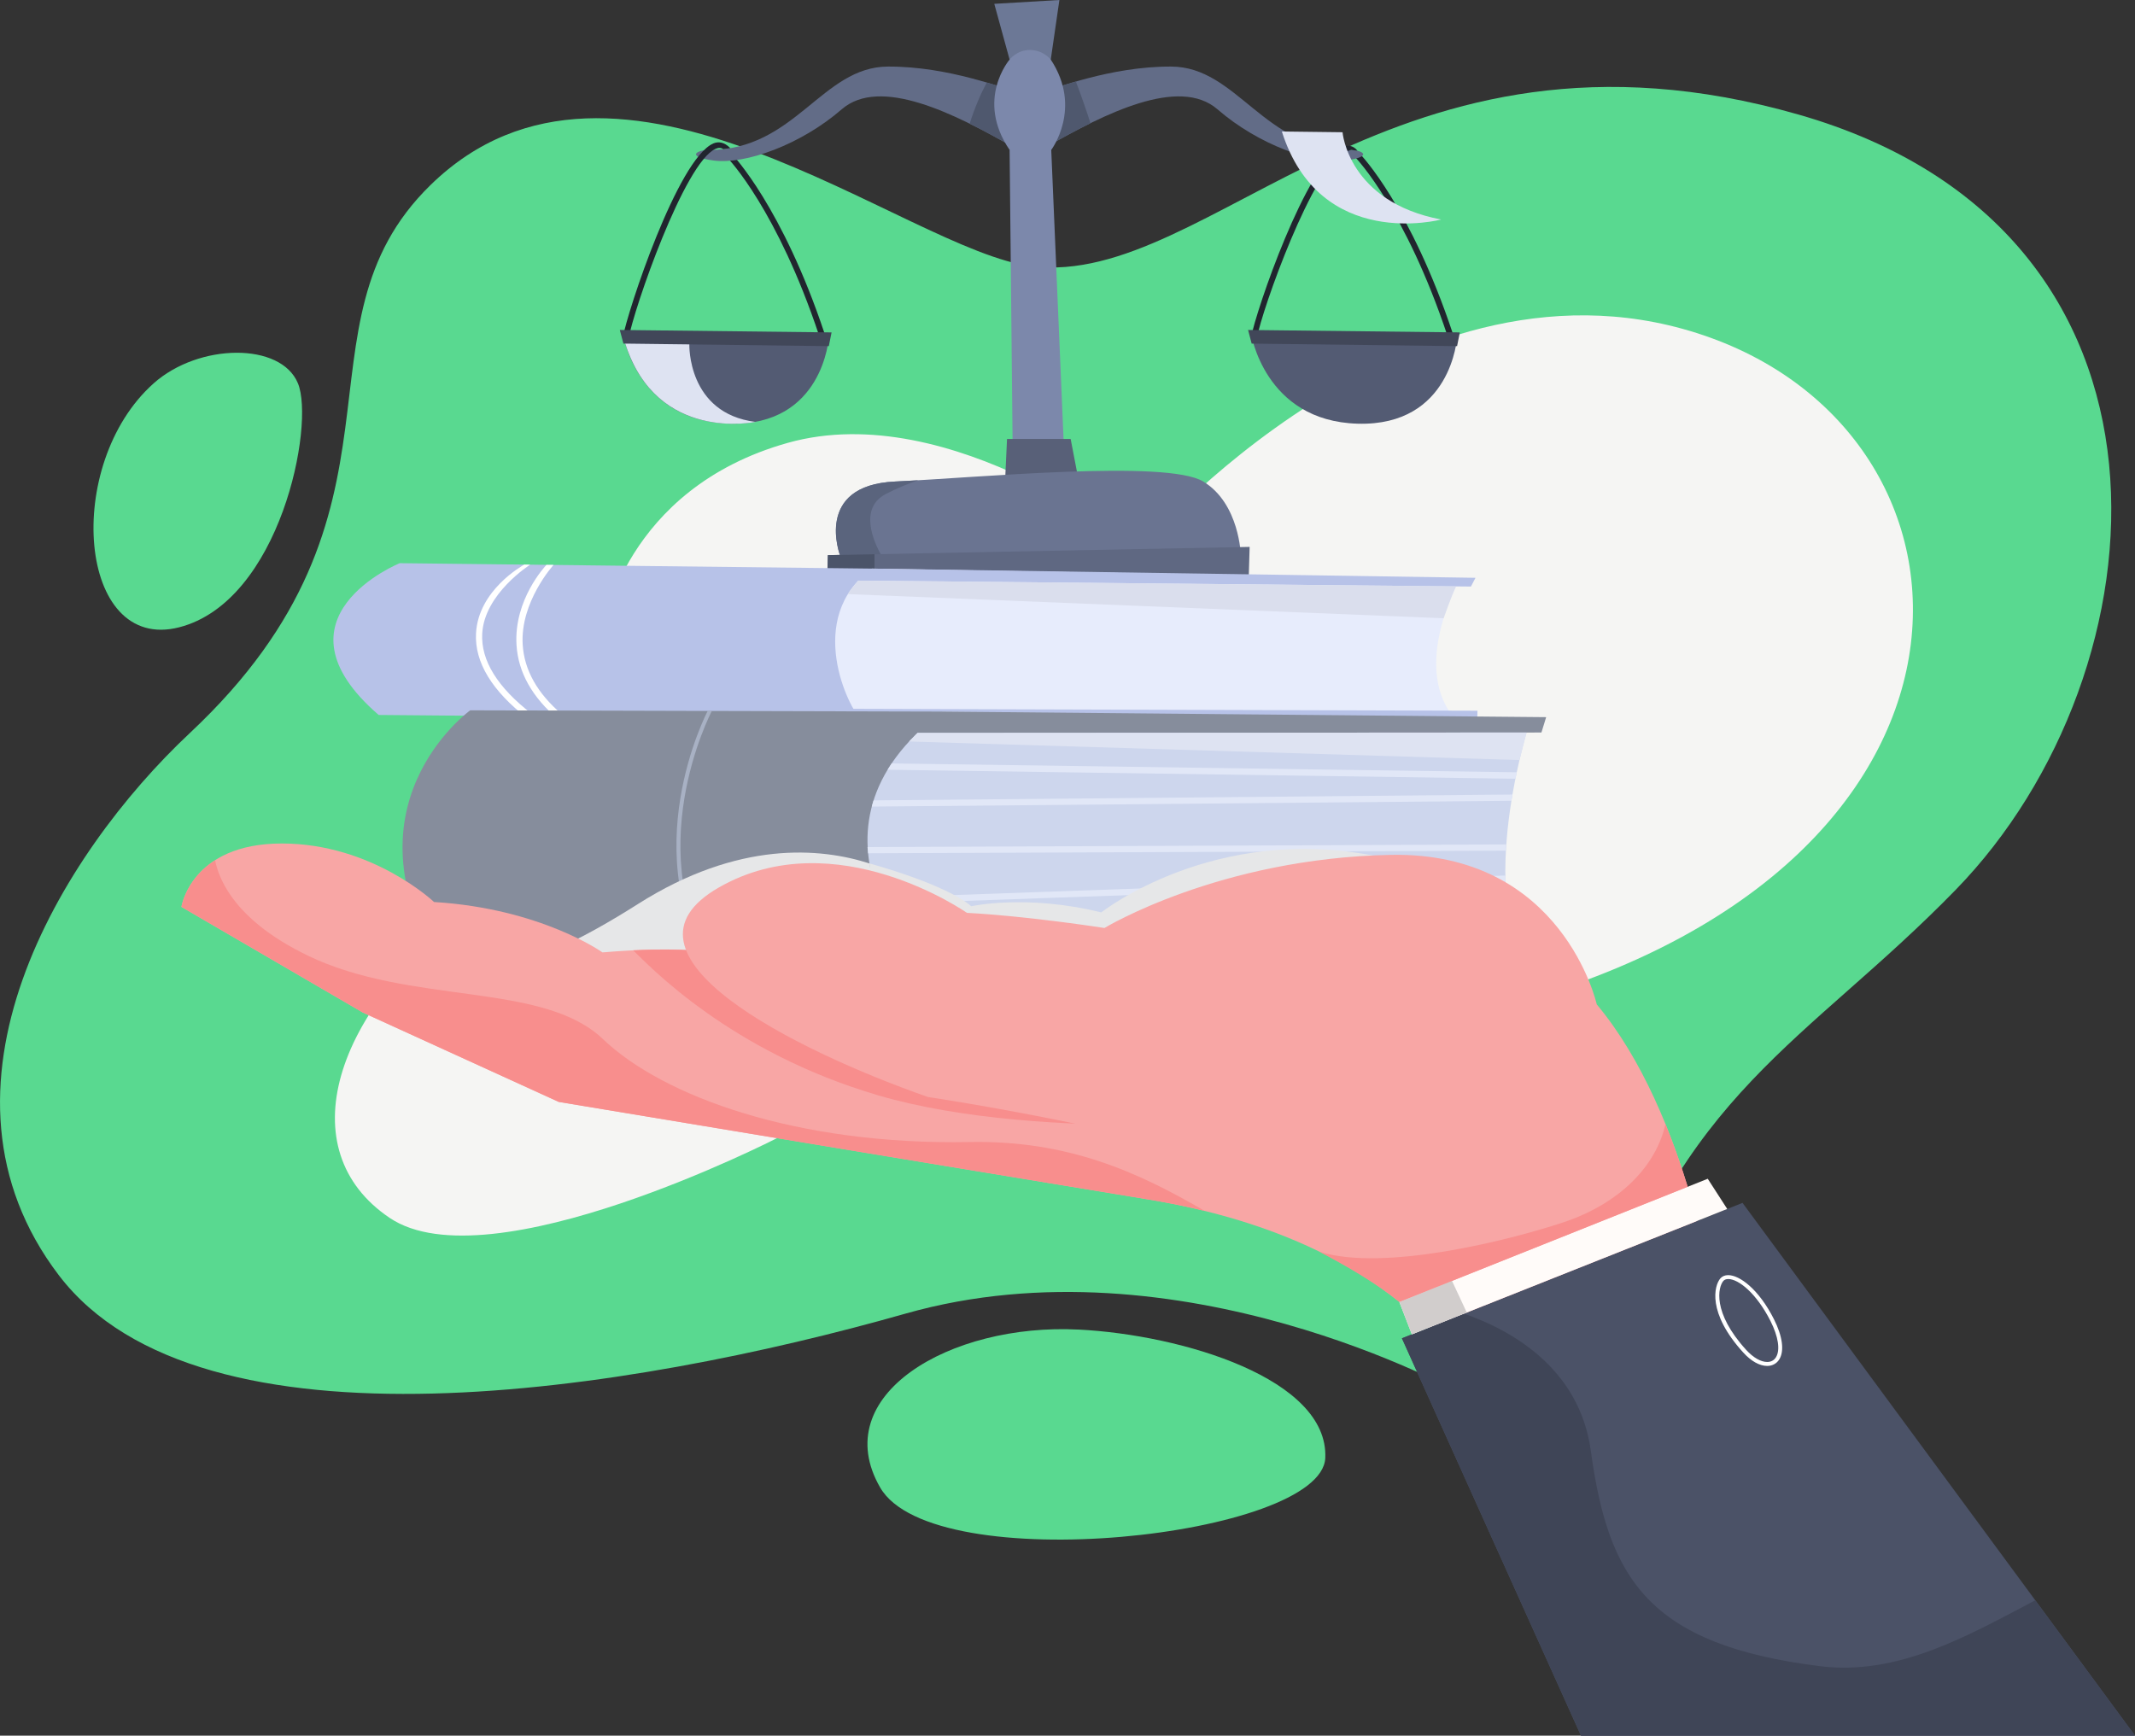 <?xml version="1.0" encoding="UTF-8"?>
<svg xmlns="http://www.w3.org/2000/svg" viewBox="0 0 1013.49 824">
  <rect x="0" y="0" width="1013.49" height="824" fill="#333333" stroke="none"/>
  <defs>
    <style>
      .cls-1 {
        fill: #f88e8d;
      }

      .cls-1, .cls-2, .cls-3, .cls-4, .cls-5, .cls-6, .cls-7, .cls-8, .cls-9, .cls-10, .cls-11, .cls-12, .cls-13, .cls-14, .cls-15, .cls-16, .cls-17, .cls-18, .cls-19, .cls-20, .cls-21, .cls-22, .cls-23, .cls-24, .cls-25, .cls-26, .cls-27, .cls-28, .cls-29, .cls-30, .cls-31 {
        stroke-width: 0px;
      }

      .cls-2 {
        fill: #6a7491;
      }

      .cls-3 {
        fill: #cdd6ed;
      }

      .cls-4 {
        fill: #b7c2e8;
      }

      .cls-5 {
        fill: #dee3f2;
      }

      .cls-6 {
        fill: #7c88ab;
      }

      .cls-7 {
        fill: #d1cdcc;
      }

      .cls-8 {
        fill: #4b5267;
      }

      .cls-9 {
        fill: #f5f5f3;
      }

      .cls-10 {
        fill: #fffbf9;
      }

      .cls-11 {
        fill: #dadeed;
      }

      .cls-12 {
        fill: #535b73;
      }

      .cls-32 {
        mix-blend-mode: multiply;
      }

      .cls-13 {
        fill: #868d9c;
      }

      .cls-14 {
        fill: #59d990;
      }

      .cls-15 {
        fill: #5f6882;
      }

      .cls-16 {
        fill: #4f586e;
      }

      .cls-17 {
        fill: #3f4557;
      }

      .cls-18 {
        fill: #4b5469;
      }

      .cls-19 {
        fill: #e7ecfc;
      }

      .cls-20 {
        fill: #626c87;
      }

      .cls-21 {
        fill: #e1e7f7;
      }

      .cls-22 {
        fill: #6c7896;
      }

      .cls-23 {
        fill: #586078;
      }

      .cls-24 {
        fill: #5a647d;
      }

      .cls-25 {
        fill: #f8a6a5;
      }

      .cls-26 {
        fill: #21252e;
      }

      .cls-33 {
        isolation: isolate;
      }

      .cls-27 {
        fill: #e6e7e8;
      }

      .cls-28 {
        fill: #414759;
      }

      .cls-29 {
        fill: #b8bfd4;
      }

      .cls-30 {
        fill: #fff;
      }

      .cls-31 {
        fill: #a8b1c4;
      }
    </style>
  </defs>
  <g class="cls-33">
    <g id="Ebene_2" data-name="Ebene 2">
      <g id="Ebene_1-2" data-name="Ebene 1">
        <g>
          <path class="cls-14" d="M489.88,126.44c85.25,10.34,170.88-127.25,363.85-72.06,192.97,55.19,175.33,264.59,74.7,368-70.44,72.39-131.76,96.64-168.45,218.09-23.09,76.43-66.99,20.77-66.99,20.77,0,0-133.09-74.56-263.17-37.59s-334.46,70.29-401.89-18.22c-67.43-88.51.78-199.9,62.25-257.48,113.08-105.95,45.39-192.84,114.12-260.04C293.22.96,429.81,119.15,489.88,126.44Z"/>
          <g class="cls-32">
            <path class="cls-9" d="M541.02,260.66s128.69-151.76,271.02-100.3c142.33,51.46,144.16,262-115.76,321.78-259.92,59.78-236.91,16.56-236.91,16.56l-90.51,41.63s-136.38,69.93-183.93,37.84c-47.55-32.09-27.37-98.77,41.13-148.99,68.49-50.23,60.12-130.22,60.12-130.22,0,0,9.98-66.85,87.77-88.71,77.79-21.86,167.09,50.41,167.09,50.41Z"/>
          </g>
          <g>
            <path class="cls-26" d="M687.04,159.21c-19.81-59.42-43.08-83.87-43.31-84.11l2.21-1.65c.23.24,23.67,24.77,43.71,84.87l-2.62.88Z"/>
            <path class="cls-26" d="M388.81,159.21c-19.84-59.5-42.84-83.58-43.07-83.82l1.97-1.94c.23.24,23.67,24.77,43.71,84.87l-2.62.88Z"/>
            <path class="cls-20" d="M482.22,43.14c-5.45-.68-31.36-11.64-60.68-11.54-31.45.11-43.96,39.56-84.89,39.59-5.95,0-11.25,3.19,2.05,5.01,14.97,2.05,41.48-7.49,60.85-24.3,18.24-15.82,53.69,2.13,80.97,17.68l1.7-26.44Z"/>
            <path class="cls-26" d="M298.37,160.73l-2.72-.49c2.22-12.47,26.04-84.78,42.95-92.13,2.25-.98,5.15-.82,8.08,2.23-1.19.2-2.29.35-3.3.45-1.09-.71-2.25-.75-3.68-.13-14.8,6.43-38.83,76.05-41.33,90.08Z"/>
            <path class="cls-16" d="M460.32,58.72c6.96,3.44,13.8,7.22,20.19,10.86l1.7-26.44c-2.04-.26-6.93-1.95-13.79-3.96-2.53,4.64-5.79,11.98-8.1,19.54Z"/>
            <path class="cls-20" d="M495.28,43.14c5.45-.68,31.36-11.64,60.68-11.54,31.45.11,43.96,39.56,84.89,39.59,5.95,0,11.25,3.19-2.05,5.01-14.97,2.05-41.48-7.49-60.85-24.3-18.24-15.82-53.69,2.13-80.97,17.68l-1.7-26.44Z"/>
            <path class="cls-26" d="M596.6,160.73l-2.72-.49c2.22-12.47,26.4-83.12,43.31-90.47,2.25-.98,5.05-.97,7.25,1.81l-2.93-.41c-.46,0-1.8.52-3.23,1.14-14.8,6.43-39.19,74.39-41.69,88.42Z"/>
            <path class="cls-16" d="M495.46,45.92l1.53,23.66c6.53-3.72,13.53-7.58,20.65-11.08-1.78-5.65-4.04-12.21-6.92-19.79-4.87,1.4-8.86,2.68-11.7,3.51-1.2,1.22-2.43,2.49-3.56,3.7Z"/>
            <polygon class="cls-6" points="488.81 63.19 479.26 71.17 480.85 226.29 505.63 226.29 499.03 71.17 495.62 63.19 488.81 63.19"/>
            <polygon class="cls-23" points="477.21 226.29 478.04 208.39 508.24 208.39 511.99 227.89 488.81 227.89 477.21 226.29"/>
            <path class="cls-2" d="M398.81,263.76s-12.78-33.36,26.08-35.16c38.86-1.79,128.97-10.52,146.3,0,17.33,10.52,17.84,35.16,17.84,35.16h-190.22Z"/>
            <path class="cls-24" d="M420.47,234.54c5.32-2.78,10.64-4.91,15.42-6.53-3.99.24-7.68.44-11,.6-38.86,1.79-26.08,35.16-26.08,35.16h19.6c-3.86-6.92-10.67-22.58,2.07-29.23Z"/>
            <polygon class="cls-15" points="393 263.55 392.61 276.55 592.65 278.46 593.21 259.64 393 263.55"/>
            <polygon class="cls-18" points="415.13 263.12 393 263.55 392.61 276.55 415.13 276.76 415.13 263.12"/>
            <polygon class="cls-22" points="471.99 1.82 479.26 28.29 498.8 28.29 502.9 0 471.99 1.82"/>
            <path class="cls-6" d="M488.81,23.72c-6.07,0-9.55,4.56-9.55,4.56,0,0-16.36,18.93,0,42.89h19.77s15-19.85-.23-42.89c0,0-3.52-4.56-10-4.56Z"/>
            <g>
              <path class="cls-12" d="M295.53,157.81s6.23,42.12,50.77,43.34c44.54,1.22,47.14-40.94,47.14-40.94l-97.91-2.4Z"/>
              <polygon class="cls-28" points="294.23 156.65 295.93 163.13 393.44 164.33 394.75 157.81 294.23 156.65"/>
            </g>
            <g>
              <path class="cls-12" d="M593.76,157.81s6.23,42.12,50.77,43.34c44.54,1.22,47.14-40.94,47.14-40.94l-97.91-2.4Z"/>
              <polygon class="cls-28" points="592.47 156.65 594.17 163.13 691.68 164.33 692.98 157.81 592.47 156.65"/>
            </g>
          </g>
          <g>
            <g>
              <path class="cls-19" d="M692.98,274.9s-24.17,42.66-1.55,67.23c0,0-238.54,2.63-282.59-.7-44.05-3.33-52.02-44.43-52.02-44.43l20.49-18.7,36.74-8.35,278.93,4.96Z"/>
              <path class="cls-4" d="M179.76,339.43l229.07,2.01c-5.45-3.95-27.61-48.17,5.22-71.49l-224.3-2.58s-63.6,25.8-9.99,72.06Z"/>
              <path class="cls-30" d="M250.62,341.23c-17.09-13.19-25.38-26.84-24.65-40.58,1.09-20.51,22.03-32.08,22.91-32.62l2.8.05c-.2.12-21.77,13.79-22.77,32.75-.67,12.71,7.24,25.51,23.51,38.06l-1.8,2.34Z"/>
              <path class="cls-30" d="M264.91,341.42c-12.31-10.42-18.94-22.27-19.72-35.23-1.3-21.54,13.57-37.31,14.21-38.01l3.37.02c-.15.16-15.88,17.57-14.65,37.83.74,12.11,7.02,23.26,18.68,33.13l-1.9,2.26Z"/>
              <polygon class="cls-4" points="402.15 275.61 698.25 278.46 700.43 274.31 414.05 269.94 390.33 275.34 402.15 275.61"/>
              <path class="cls-4" d="M398.55,336.51l302.8.91-.12,5.11s-264.27,3.57-292.39-1.1c-28.12-4.66-10.29-4.93-10.29-4.93Z"/>
            </g>
            <path class="cls-3" d="M726.51,341.64s-24.91,75.03-2.72,117.61c0,0-238.68,8.76-282.69,3.71-44.01-5.05-51.27-76.81-51.27-76.81l20.82-33.07,36.9-15.25,278.95,3.81Z"/>
            <path class="cls-13" d="M211.97,463.44l229.13-.48s-70.04-68.3,6.46-125.13l-224.35-.6s-64.07,46.23-11.24,126.21Z"/>
            <path class="cls-31" d="M339.8,464.28c-39.49-58.61-4.19-126.12-3.83-126.8l1.95.06c-.36.67-35.52,68.04,3.36,125.74l-1.48,1Z"/>
            <polygon class="cls-13" points="435.55 347.95 731.72 347.76 733.97 340.47 447.56 337.83 423.73 347.68 435.55 347.95"/>
            <path class="cls-29" d="M430.9,454.52l302.9-3.69-.21,8.94s-264.43,10.84-292.49,3.18c-28.05-7.66-10.21-8.44-10.21-8.44Z"/>
            <polygon class="cls-21" points="421.34 365.44 423.26 362.44 720.01 366.64 719.38 369.71 421.34 365.44"/>
            <path class="cls-21" d="M413.84,382.93l303.64-2.76c.16-1,.33-1.98.49-2.96l-303.28,2.76-.86,2.96Z"/>
            <polygon class="cls-21" points="412.1 405.09 411.81 402.14 714.96 400.89 714.97 403.85 412.1 405.09"/>
            <rect class="cls-21" x="417.77" y="420.9" width="296.95" height="2.96" transform="translate(-14.61 20.33) rotate(-2.03)"/>
            <rect class="cls-21" x="423.81" y="435.78" width="292.32" height="2.96" transform="translate(-7.65 10.15) rotate(-1.01)"/>
            <rect class="cls-29" x="429.81" y="444.58" width="288.18" height="2.95" transform="translate(-9.84 12.96) rotate(-1.28)"/>
          </g>
          <path class="cls-14" d="M72.92,182.01c-43.14,38.45-35.98,128.08,12.09,115.81,48.07-12.27,64.5-96.2,56.43-115.81-8.06-19.61-47.03-19.16-68.53,0Z"/>
          <path class="cls-14" d="M511.99,631.21c49.38,2.52,118.69,23.43,117.13,60.92-1.56,37.49-186.08,57.79-211.31,14.06-25.23-43.73,33.06-78.1,94.17-74.97Z"/>
          <g class="cls-32">
            <path class="cls-27" d="M211.97,463.44l192.16-.4,13.68-3.13,7.87-16.93c-5.5-8.95-10.86-20.34-12.95-33.06-23.15-7.43-62.13-11.04-109.88,19.26-55.75,35.38-79.86,35.08-96.87,24.43,1.81,3.22,3.8,6.49,6,9.83Z"/>
          </g>
          <g class="cls-32">
            <path class="cls-27" d="M412.73,409.92s35.88,9.64,48.33,20.32c0,0,26.2-5.85,61.73,2.93,0,0,53.7-42.58,131.37-26.53,77.67,16.05-27.63,85.01-27.63,85.01l-101.63-2.74-103.56-47.55-9.53-18.96,1.26-9.33-.34-3.14Z"/>
          </g>
          <path class="cls-25" d="M341.34,443.66l-4.61,8.49s-13.84-3.09-50.74,0c0,0-29.21-20.83-79.95-23.92,0,0-29.21-27.78-72.26-27.78s-47.66,30.09-47.66,30.09l86.1,50.15,93.02,42.44s152.98,25.46,279.82,46.3c126.84,20.83,155.28,91.82,155.28,91.82,0,0,24.6-43.21,26.14-53.24,1.54-10.03-46.89-103.39-46.89-103.39l-248.3-33.18-89.94-27.78Z"/>
          <g>
            <path class="cls-1" d="M689.23,643.32c.12.15.24.31.36.46-.12-.15-.24-.31-.36-.46Z"/>
            <path class="cls-1" d="M709.85,643.97c.32-.6.65-1.2.97-1.82-.33.61-.65,1.22-.97,1.82Z"/>
            <path class="cls-1" d="M715.75,632.75c.33-.64.65-1.28.98-1.92-.32.64-.65,1.28-.98,1.92Z"/>
            <path class="cls-1" d="M711.26,641.34c.33-.61.65-1.23.98-1.85-.33.62-.65,1.24-.98,1.85Z"/>
            <path class="cls-1" d="M712.64,638.74c.91-1.73,1.83-3.49,2.73-5.25-.9,1.76-1.82,3.52-2.73,5.25Z"/>
            <path class="cls-1" d="M687.61,641.25c.11.14.22.28.33.41-.11-.14-.22-.28-.33-.41Z"/>
            <path class="cls-1" d="M678.86,631.37c.2.2.4.41.59.61-.2-.2-.39-.41-.59-.61Z"/>
            <path class="cls-1" d="M683.56,636.44c.17.19.34.38.5.57-.17-.19-.33-.38-.5-.57Z"/>
            <path class="cls-1" d="M717.16,629.99c.32-.64.64-1.27.95-1.9-.31.63-.63,1.26-.95,1.9Z"/>
            <path class="cls-1" d="M685.58,638.79c.11.13.22.26.33.39-.11-.13-.22-.26-.33-.39Z"/>
            <path class="cls-1" d="M721.23,621.64c.27-.57.53-1.13.78-1.68-.25.55-.51,1.11-.78,1.68Z"/>
            <path class="cls-1" d="M700.33,661.25s4.15-7.3,9.15-16.59c-.44.81-.87,1.61-1.29,2.38l-17.17-1.33s0,0,0,0c6.81,9.31,9.31,15.54,9.31,15.54Z"/>
            <path class="cls-1" d="M726.47,608.01s0,0,0,0c-.06.36-.15.77-.26,1.21.11-.44.2-.85.26-1.21,0,0,0,0,0,0Z"/>
            <path class="cls-1" d="M725.78,610.68c.12-.36.22-.71.31-1.03-.09.33-.19.67-.31,1.03Z"/>
            <path class="cls-1" d="M718.47,627.36c.85-1.72,1.66-3.4,2.43-5.01-.77,1.62-1.58,3.3-2.43,5.01Z"/>
            <path class="cls-1" d="M677.03,629.51c-.17-.17-.33-.34-.5-.5.17.17.34.34.5.5Z"/>
            <path class="cls-1" d="M722.37,619.17c.24-.53.47-1.05.7-1.57-.22.51-.46,1.03-.7,1.57Z"/>
            <path class="cls-1" d="M552.4,570.72c.67.12,1.34.25,2,.38,1.94.37,3.85.75,5.74,1.14.49.1,1,.2,1.49.31,2.3.49,4.56,1,6.79,1.52.52.12,1.03.25,1.55.37.64.15,1.27.3,1.9.46-31.76-18.54-65.02-33.61-111.55-32.72-81.99,1.56-145.55-21.58-174.16-48.92-28.61-27.33-91.22-15.9-140.24-39.68-33.18-16.09-41.75-34.78-43.83-45.19-1.73,1.11-3.28,2.28-4.66,3.49-.02.02-.04.03-.05.05-6.23,5.46-9.1,11.58-10.36,15.27,0,0,0,0,0,.02-.14.4-.25.77-.35,1.11,0,0,0,.02,0,.03-.2.67-.33,1.21-.41,1.59,0,.03,0,.05-.02.07-.03.15-.06.27-.07.36,0,.02,0,.04-.01.06-.01.07-.02.12-.02.12l86.1,50.15,17.23,7.86,75.79,34.58s62.78,10.45,141.25,23.44c1.91.32,3.84.63,5.77.95,42.5,7.03,89.19,14.74,132.79,21.9,2.49.41,4.94.85,7.35,1.29Z"/>
            <path class="cls-1" d="M723.36,616.92c.62-1.43,1.16-2.76,1.62-3.97-.46,1.21-1,2.54-1.62,3.97Z"/>
            <path class="cls-1" d="M725.18,612.42c.15-.42.3-.82.42-1.2-.13.38-.27.78-.42,1.2Z"/>
            <path class="cls-1" d="M589.5,579.78c.57.18,1.14.36,1.7.53-.57-.18-1.13-.36-1.7-.53Z"/>
            <path class="cls-1" d="M620.13,591.33c.48.22.95.43,1.42.65-.47-.22-.94-.43-1.42-.65Z"/>
            <path class="cls-1" d="M615.07,589.11c.23.1.46.2.7.3-.23-.1-.46-.2-.7-.3Z"/>
            <path class="cls-1" d="M608.45,586.41c.48.19.97.38,1.45.57-.48-.19-.97-.38-1.45-.57Z"/>
            <path class="cls-1" d="M630.93,596.55c.4.21.8.42,1.2.63-.4-.21-.79-.42-1.2-.63Z"/>
            <path class="cls-1" d="M625.6,593.89c.26.12.52.25.78.37-.26-.13-.52-.25-.78-.37Z"/>
            <path class="cls-1" d="M575.24,575.75c.59.15,1.19.3,1.78.46-.59-.16-1.18-.31-1.78-.46Z"/>
            <path class="cls-1" d="M673.56,626.17c.18.17.37.35.56.52-.18-.17-.37-.35-.56-.52Z"/>
            <path class="cls-1" d="M635.54,599.01c.38.21.77.42,1.14.62-.38-.21-.76-.42-1.14-.62Z"/>
            <path class="cls-1" d="M602.79,584.26c.47.17.93.35,1.4.52-.47-.17-.93-.35-1.4-.52Z"/>
            <path class="cls-1" d="M596.05,581.9c.37.13.76.25,1.13.38-.37-.13-.75-.25-1.13-.38Z"/>
            <path class="cls-1" d="M583.34,577.94c.17.05.33.1.49.14-.16-.05-.32-.1-.49-.14Z"/>
            <path class="cls-1" d="M664.26,618.09c.29.23.57.46.85.69-.28-.23-.57-.46-.85-.69Z"/>
            <path class="cls-1" d="M667.84,621.05c.06.05.12.1.18.15-.06-.05-.12-.1-.18-.15Z"/>
            <path class="cls-1" d="M670.76,623.61c.24.22.48.43.72.65-.24-.22-.48-.43-.72-.65Z"/>
            <path class="cls-1" d="M661.11,615.6c.22.17.43.33.64.5-.22-.17-.42-.33-.64-.5Z"/>
            <path class="cls-1" d="M657.05,612.57c.28.21.57.41.85.62-.28-.21-.57-.41-.85-.62Z"/>
            <path class="cls-1" d="M640.81,601.98c.24.14.48.28.72.43-.24-.14-.47-.28-.72-.43Z"/>
            <path class="cls-1" d="M644.87,604.42c.38.23.76.47,1.13.7-.38-.23-.75-.47-1.13-.7Z"/>
            <path class="cls-1" d="M649.34,607.26c.15.1.32.2.47.3-.15-.1-.31-.2-.47-.3Z"/>
            <path class="cls-1" d="M653.4,609.98c.33.23.65.45.97.68-.32-.23-.64-.45-.97-.68Z"/>
          </g>
          <path class="cls-1" d="M341.34,443.66l-4.61,8.49s-10.14-2.25-36.16-.98c7.29,7.01,45.73,48.15,116.38,68.87,79.06,23.18,201.21,10.81,201.21,10.81l-129.59-51.76-57.29-7.65-89.94-27.78Z"/>
          <path class="cls-25" d="M814.11,619.58s-12.3-90.28-56.12-142.74c0,0-16.14-72.53-97.63-70.99-81.49,1.54-136.07,34.72-136.07,34.72,0,0-36.15-5.65-65.29-7.19,0,0-62.32-43.73-117.67-12.1-55.35,31.64,35.36,77.16,99.17,99.53,0,0,114.54,16.98,169.89,40.89s89.94,99.53,89.94,99.53l89.17-22.11,24.6-19.56Z"/>
          <polygon class="cls-8" points="750.5 824 665.5 635.36 827.18 571.07 1013.49 824 750.5 824"/>
          <path class="cls-17" d="M750.5,824h262.99l-47.33-64.25c-31.46,16.49-64.8,35.91-102.07,31.29-81.96-10.16-100.63-41.9-108.93-102.3-5.43-39.5-38.2-57.42-60.23-65.08l-29.44,11.71,85,188.64Z"/>
          <path class="cls-30" d="M838.89,648.48h0c-3.59,0-7.62-2.25-11.34-6.34-17.31-19-13.76-31.83-10.93-35.17.88-1.04,2.18-1.6,3.75-1.6,5.38,0,14.48,6.56,21.74,20.95,4.07,8.07,5,15,2.55,19-1.25,2.03-3.3,3.16-5.77,3.16ZM820.37,607.23c-1.02,0-1.81.32-2.33.94-2.36,2.79-5.43,14.79,10.88,32.7,3.32,3.64,6.95,5.73,9.97,5.73h0c1.83,0,3.27-.78,4.18-2.27,2.08-3.39,1.1-9.81-2.62-17.18-6.6-13.08-15.1-19.93-20.08-19.93Z"/>
          <g class="cls-32">
            <polygon class="cls-5" points="431.56 352.02 721.3 360.84 724.67 347.77 435.55 347.95 431.56 352.02"/>
          </g>
          <path class="cls-11" d="M402.5,282.05l282.79,11.47s3.66-10.47,5.91-15.14l-283.76-2.73s-3.36,3.6-4.93,6.39Z"/>
          <g class="cls-32">
            <path class="cls-5" d="M637.31,62.78s2.62,33.02,46.81,41.44c0,0-57.53,15.32-75.62-41.79l28.81.35Z"/>
          </g>
          <g class="cls-32">
            <path class="cls-5" d="M296.81,163.14l30.42.37s-1.03,32.7,31.39,36.79c0,0-46.7,10.12-61.81-37.17Z"/>
          </g>
          <polygon class="cls-10" points="670.21 633.49 664.26 618.09 810.67 559.62 819.92 573.96 670.21 633.49"/>
          <polygon class="cls-7" points="689.23 608.01 696.28 623.12 670.21 633.49 664.26 618.09 689.23 608.01"/>
          <path class="cls-1" d="M801.14,563.43c-2.92-9.52-6.41-19.63-10.55-29.81-4.3,19.5-21.2,37.63-48.5,46.7-25.42,8.44-85.04,23.56-115.71,13.95,14.43,7.72,26.86,14.96,37.88,23.83l136.88-54.66Z"/>
        </g>
      </g>
    </g>
  </g>
</svg>